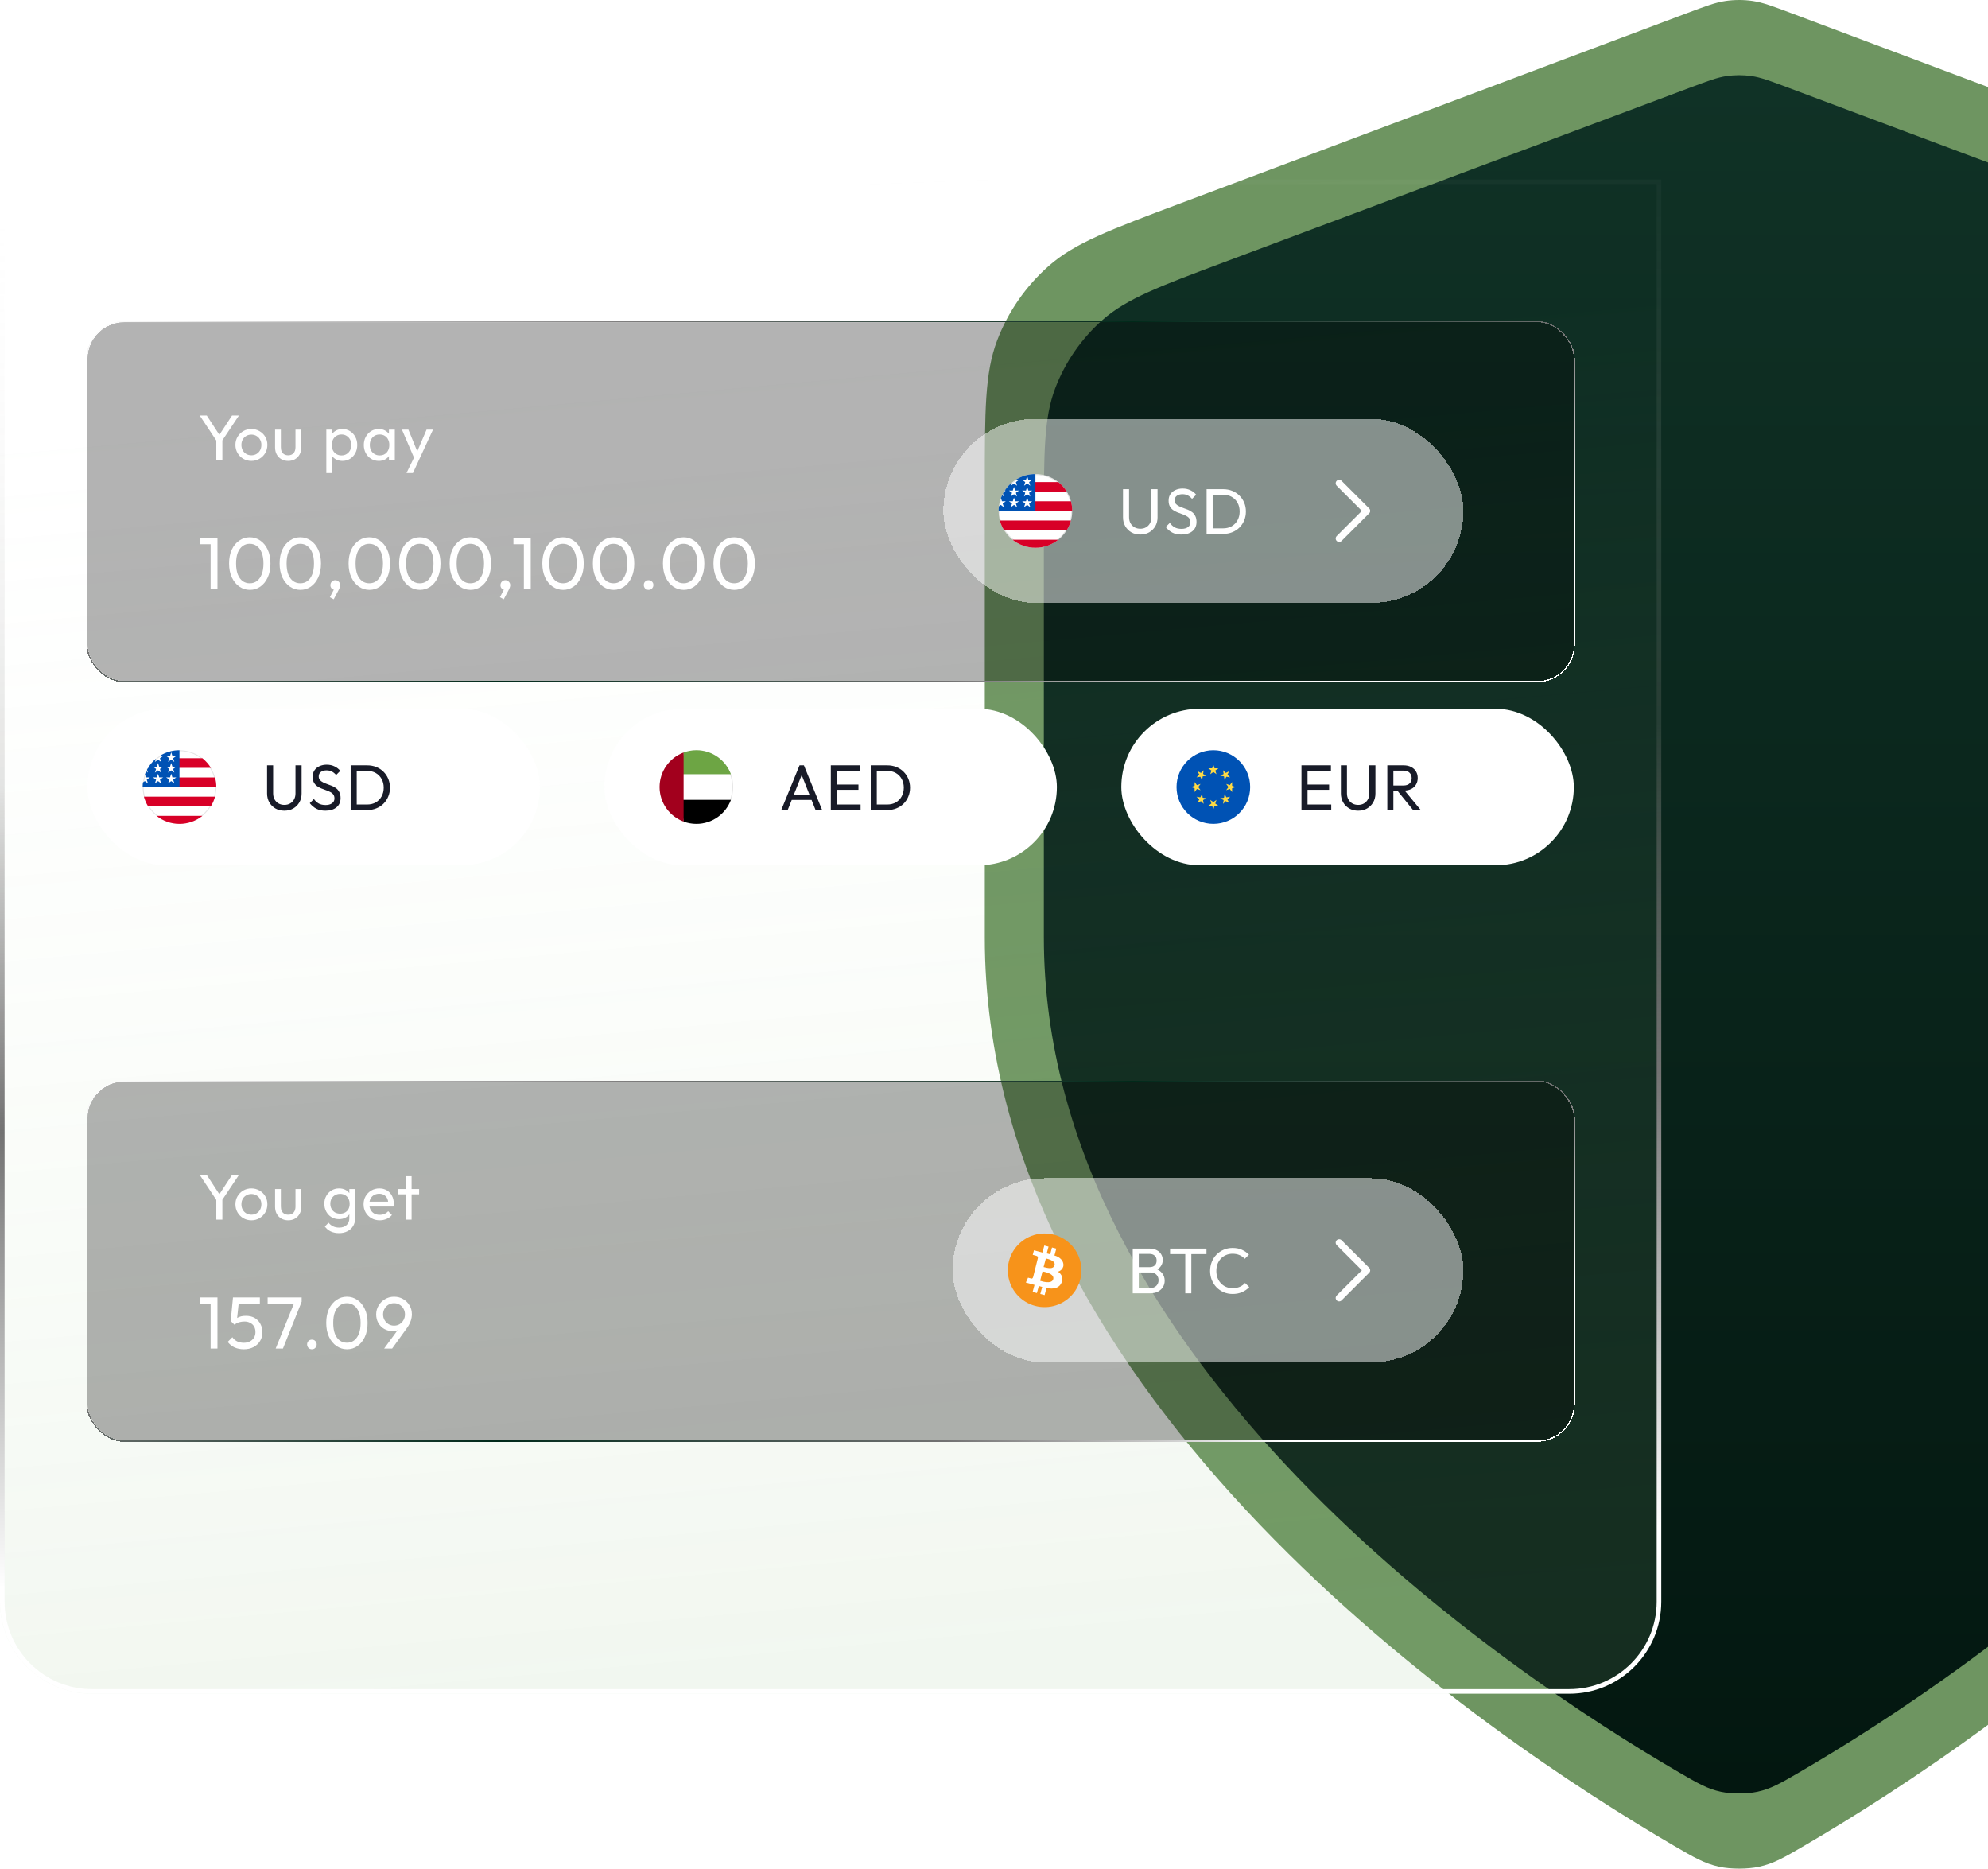 <svg width="432" height="406" viewBox="0 0 432 406" fill="none" xmlns="http://www.w3.org/2000/svg">
    <g clip-path="url(#clip0_2922_14099)">
        <path
            d="M363.615 400.939C368.151 403.588 370.419 404.913 373.62 405.6C376.105 406.133 379.729 406.133 382.213 405.6C385.414 404.913 387.682 403.588 392.218 400.939C432.133 377.628 541.833 304.402 541.833 203.722V105.627C541.833 89.228 541.833 81.028 539.154 73.98C536.787 67.753 532.941 62.197 527.948 57.792C522.297 52.806 514.627 49.927 499.289 44.169L389.428 2.926C385.168 1.327 383.038 0.528 380.847 0.211C378.904 -0.07 376.93 -0.07 374.986 0.211C372.795 0.528 370.665 1.327 366.406 2.926L256.545 44.169C241.206 49.927 233.537 52.806 227.885 57.792C222.892 62.197 219.046 67.753 216.679 73.98C214 81.028 214 89.228 214 105.627V203.722C214 304.402 323.7 377.628 363.615 400.939Z"
            fill="#6E9561" />
        <path
            d="M364.735 385.013C368.917 387.449 371.007 388.667 373.957 389.299C376.247 389.789 379.588 389.789 381.877 389.299C384.828 388.667 386.918 387.449 391.099 385.013C427.889 363.577 529.001 296.243 529.001 203.664V113.461C529.001 98.382 529.001 90.842 526.531 84.36C524.35 78.635 520.805 73.526 516.203 69.475C510.993 64.891 503.925 62.243 489.787 56.948L388.527 19.024C384.601 17.554 382.638 16.819 380.618 16.527C378.827 16.269 377.008 16.269 375.216 16.527C373.197 16.819 371.234 17.554 367.308 19.024L266.048 56.948C251.91 62.243 244.841 64.891 239.632 69.475C235.03 73.526 231.485 78.635 229.303 84.36C226.834 90.842 226.834 98.382 226.834 113.461V203.664C226.834 296.243 327.946 363.577 364.735 385.013Z"
            fill="url(#paint0_linear_2922_14099)" />
        <g filter="url(#filter0_b_2922_14099)">
            <g clip-path="url(#clip1_2922_14099)">
                <path
                    d="M0 39H361V348C361 359.046 352.046 368 341 368H20C8.954 368 0 359.046 0 348V39Z"
                    fill="url(#paint1_linear_2922_14099)" fill-opacity="0.12" />
                <g filter="url(#filter1_bdi_2922_14099)">
                    <g clip-path="url(#clip2_2922_14099)">
                        <rect x="19" y="62" width="323" height="78" rx="8" fill="black"
                            fill-opacity="0.3" shape-rendering="crispEdges" />
                        <path
                            d="M47.228 88.052L43.406 82.284H44.932L48.012 87.002H47.326L50.42 82.284H51.918L48.068 88.052H47.228ZM47.004 92V87.184H48.32V92H47.004ZM54.628 92.14C53.975 92.14 53.387 91.986 52.864 91.678C52.341 91.37 51.926 90.955 51.618 90.432C51.31 89.9 51.156 89.307 51.156 88.654C51.156 88.01 51.31 87.431 51.618 86.918C51.926 86.395 52.341 85.98 52.864 85.672C53.387 85.364 53.975 85.21 54.628 85.21C55.272 85.21 55.855 85.364 56.378 85.672C56.91 85.971 57.33 86.381 57.638 86.904C57.946 87.427 58.1 88.01 58.1 88.654C58.1 89.307 57.946 89.9 57.638 90.432C57.33 90.955 56.91 91.37 56.378 91.678C55.855 91.986 55.272 92.14 54.628 92.14ZM54.628 90.922C55.048 90.922 55.421 90.824 55.748 90.628C56.075 90.432 56.331 90.166 56.518 89.83C56.705 89.485 56.798 89.093 56.798 88.654C56.798 88.225 56.7 87.842 56.504 87.506C56.317 87.17 56.061 86.909 55.734 86.722C55.417 86.526 55.048 86.428 54.628 86.428C54.208 86.428 53.835 86.526 53.508 86.722C53.181 86.909 52.925 87.17 52.738 87.506C52.551 87.842 52.458 88.225 52.458 88.654C52.458 89.093 52.551 89.485 52.738 89.83C52.925 90.166 53.181 90.432 53.508 90.628C53.835 90.824 54.208 90.922 54.628 90.922ZM62.614 92.14C62.072 92.14 61.582 92.019 61.144 91.776C60.714 91.524 60.378 91.179 60.136 90.74C59.893 90.301 59.772 89.793 59.772 89.214V85.35H61.032V89.158C61.032 89.522 61.092 89.839 61.214 90.11C61.344 90.371 61.531 90.572 61.774 90.712C62.016 90.852 62.301 90.922 62.628 90.922C63.122 90.922 63.51 90.768 63.79 90.46C64.07 90.143 64.21 89.709 64.21 89.158V85.35H65.47V89.214C65.47 89.793 65.348 90.301 65.106 90.74C64.863 91.179 64.527 91.524 64.098 91.776C63.678 92.019 63.183 92.14 62.614 92.14ZM74.411 92.14C73.907 92.14 73.449 92.037 73.039 91.832C72.637 91.617 72.315 91.323 72.073 90.95C71.83 90.577 71.695 90.152 71.667 89.676V87.674C71.695 87.189 71.83 86.764 72.073 86.4C72.325 86.027 72.651 85.737 73.053 85.532C73.463 85.317 73.916 85.21 74.411 85.21C75.017 85.21 75.563 85.364 76.049 85.672C76.543 85.98 76.931 86.395 77.211 86.918C77.491 87.441 77.631 88.029 77.631 88.682C77.631 89.335 77.491 89.923 77.211 90.446C76.931 90.969 76.543 91.384 76.049 91.692C75.563 91.991 75.017 92.14 74.411 92.14ZM74.201 90.95C74.621 90.95 74.989 90.852 75.307 90.656C75.624 90.46 75.876 90.194 76.063 89.858C76.249 89.513 76.343 89.116 76.343 88.668C76.343 88.229 76.249 87.837 76.063 87.492C75.876 87.147 75.624 86.881 75.307 86.694C74.989 86.498 74.625 86.4 74.215 86.4C73.795 86.4 73.426 86.498 73.109 86.694C72.791 86.881 72.544 87.147 72.367 87.492C72.189 87.837 72.101 88.234 72.101 88.682C72.101 89.121 72.185 89.513 72.353 89.858C72.53 90.194 72.777 90.46 73.095 90.656C73.421 90.852 73.79 90.95 74.201 90.95ZM70.911 94.786V85.35H72.171V87.1L71.933 88.71L72.171 90.334V94.786H70.911ZM82.307 92.14C81.7 92.14 81.15 91.991 80.655 91.692C80.16 91.384 79.768 90.969 79.479 90.446C79.199 89.923 79.059 89.335 79.059 88.682C79.059 88.029 79.199 87.441 79.479 86.918C79.768 86.395 80.156 85.98 80.641 85.672C81.136 85.364 81.691 85.21 82.307 85.21C82.811 85.21 83.259 85.317 83.651 85.532C84.052 85.737 84.374 86.027 84.617 86.4C84.86 86.764 84.995 87.189 85.023 87.674V89.676C84.995 90.152 84.86 90.577 84.617 90.95C84.384 91.323 84.066 91.617 83.665 91.832C83.273 92.037 82.82 92.14 82.307 92.14ZM82.517 90.95C83.142 90.95 83.646 90.74 84.029 90.32C84.412 89.891 84.603 89.345 84.603 88.682C84.603 88.225 84.514 87.828 84.337 87.492C84.169 87.147 83.926 86.881 83.609 86.694C83.292 86.498 82.923 86.4 82.503 86.4C82.083 86.4 81.71 86.498 81.383 86.694C81.066 86.89 80.814 87.161 80.627 87.506C80.45 87.842 80.361 88.229 80.361 88.668C80.361 89.116 80.45 89.513 80.627 89.858C80.814 90.194 81.07 90.46 81.397 90.656C81.724 90.852 82.097 90.95 82.517 90.95ZM84.519 92V90.208L84.757 88.584L84.519 86.974V85.35H85.793V92H84.519ZM90.231 92.056L87.347 85.35H88.748L90.889 90.6H90.442L92.695 85.35H94.096L90.987 92.056H90.231ZM88.328 94.786L90.287 90.768L90.987 92.056L89.728 94.786H88.328Z"
                            fill="white" />
                        <path
                            d="M45.768 120V108.896H47.256V120H45.768ZM43.496 110.24V108.896H47.096V110.24H43.496ZM54.307 120.16C53.475 120.16 52.712 119.925 52.019 119.456C51.336 118.987 50.792 118.325 50.387 117.472C49.981 116.608 49.779 115.595 49.779 114.432C49.779 113.269 49.976 112.261 50.371 111.408C50.776 110.555 51.32 109.899 52.003 109.44C52.685 108.971 53.438 108.736 54.259 108.736C55.102 108.736 55.864 108.971 56.547 109.44C57.23 109.899 57.768 110.555 58.163 111.408C58.568 112.261 58.771 113.275 58.771 114.448C58.771 115.611 58.568 116.624 58.163 117.488C57.768 118.341 57.23 119.003 56.547 119.472C55.875 119.931 55.128 120.16 54.307 120.16ZM54.275 118.736C54.861 118.736 55.373 118.576 55.811 118.256C56.259 117.925 56.611 117.44 56.867 116.8C57.123 116.16 57.251 115.371 57.251 114.432C57.251 113.493 57.123 112.709 56.867 112.08C56.611 111.44 56.259 110.96 55.811 110.64C55.363 110.309 54.846 110.144 54.259 110.144C53.683 110.144 53.171 110.309 52.723 110.64C52.275 110.96 51.923 111.44 51.667 112.08C51.422 112.709 51.299 113.493 51.299 114.432C51.299 115.371 51.422 116.16 51.667 116.8C51.923 117.44 52.275 117.925 52.723 118.256C53.171 118.576 53.688 118.736 54.275 118.736ZM65.287 120.16C64.455 120.16 63.692 119.925 62.999 119.456C62.316 118.987 61.772 118.325 61.367 117.472C60.962 116.608 60.759 115.595 60.759 114.432C60.759 113.269 60.956 112.261 61.351 111.408C61.756 110.555 62.3 109.899 62.983 109.44C63.666 108.971 64.418 108.736 65.239 108.736C66.082 108.736 66.844 108.971 67.527 109.44C68.21 109.899 68.748 110.555 69.143 111.408C69.548 112.261 69.751 113.275 69.751 114.448C69.751 115.611 69.548 116.624 69.143 117.488C68.748 118.341 68.21 119.003 67.527 119.472C66.855 119.931 66.108 120.16 65.287 120.16ZM65.255 118.736C65.841 118.736 66.353 118.576 66.791 118.256C67.239 117.925 67.591 117.44 67.847 116.8C68.103 116.16 68.231 115.371 68.231 114.432C68.231 113.493 68.103 112.709 67.847 112.08C67.591 111.44 67.239 110.96 66.791 110.64C66.343 110.309 65.826 110.144 65.239 110.144C64.663 110.144 64.151 110.309 63.703 110.64C63.255 110.96 62.903 111.44 62.647 112.08C62.401 112.709 62.279 113.493 62.279 114.432C62.279 115.371 62.401 116.16 62.647 116.8C62.903 117.44 63.255 117.925 63.703 118.256C64.151 118.576 64.668 118.736 65.255 118.736ZM71.685 121.76L72.677 119.856L73.189 119.728C73.136 119.845 73.067 119.941 72.981 120.016C72.907 120.091 72.811 120.128 72.693 120.128C72.469 120.128 72.261 120.037 72.069 119.856C71.888 119.664 71.797 119.429 71.797 119.152C71.797 118.843 71.899 118.587 72.101 118.384C72.304 118.171 72.56 118.064 72.869 118.064C73.147 118.064 73.392 118.171 73.605 118.384C73.819 118.587 73.925 118.843 73.925 119.152C73.925 119.269 73.899 119.413 73.845 119.584C73.803 119.744 73.712 119.952 73.573 120.208L72.517 122.208L71.685 121.76ZM80.278 120.16C79.446 120.16 78.683 119.925 77.99 119.456C77.308 118.987 76.763 118.325 76.358 117.472C75.953 116.608 75.75 115.595 75.75 114.432C75.75 113.269 75.948 112.261 76.342 111.408C76.748 110.555 77.291 109.899 77.974 109.44C78.657 108.971 79.409 108.736 80.23 108.736C81.073 108.736 81.835 108.971 82.518 109.44C83.201 109.899 83.74 110.555 84.134 111.408C84.54 112.261 84.742 113.275 84.742 114.448C84.742 115.611 84.54 116.624 84.134 117.488C83.74 118.341 83.201 119.003 82.518 119.472C81.846 119.931 81.1 120.16 80.278 120.16ZM80.246 118.736C80.833 118.736 81.345 118.576 81.782 118.256C82.23 117.925 82.582 117.44 82.838 116.8C83.094 116.16 83.222 115.371 83.222 114.432C83.222 113.493 83.094 112.709 82.838 112.08C82.582 111.44 82.23 110.96 81.782 110.64C81.334 110.309 80.817 110.144 80.23 110.144C79.654 110.144 79.142 110.309 78.694 110.64C78.246 110.96 77.894 111.44 77.638 112.08C77.393 112.709 77.27 113.493 77.27 114.432C77.27 115.371 77.393 116.16 77.638 116.8C77.894 117.44 78.246 117.925 78.694 118.256C79.142 118.576 79.659 118.736 80.246 118.736ZM91.258 120.16C90.426 120.16 89.663 119.925 88.97 119.456C88.287 118.987 87.743 118.325 87.338 117.472C86.933 116.608 86.73 115.595 86.73 114.432C86.73 113.269 86.927 112.261 87.322 111.408C87.728 110.555 88.272 109.899 88.954 109.44C89.637 108.971 90.389 108.736 91.21 108.736C92.053 108.736 92.816 108.971 93.498 109.44C94.181 109.899 94.719 110.555 95.114 111.408C95.519 112.261 95.722 113.275 95.722 114.448C95.722 115.611 95.519 116.624 95.114 117.488C94.719 118.341 94.181 119.003 93.498 119.472C92.826 119.931 92.079 120.16 91.258 120.16ZM91.226 118.736C91.813 118.736 92.325 118.576 92.762 118.256C93.21 117.925 93.562 117.44 93.818 116.8C94.074 116.16 94.202 115.371 94.202 114.432C94.202 113.493 94.074 112.709 93.818 112.08C93.562 111.44 93.21 110.96 92.762 110.64C92.314 110.309 91.797 110.144 91.21 110.144C90.634 110.144 90.122 110.309 89.674 110.64C89.226 110.96 88.874 111.44 88.618 112.08C88.373 112.709 88.25 113.493 88.25 114.432C88.25 115.371 88.373 116.16 88.618 116.8C88.874 117.44 89.226 117.925 89.674 118.256C90.122 118.576 90.639 118.736 91.226 118.736ZM102.238 120.16C101.406 120.16 100.643 119.925 99.95 119.456C99.267 118.987 98.724 118.325 98.318 117.472C97.913 116.608 97.71 115.595 97.71 114.432C97.71 113.269 97.907 112.261 98.302 111.408C98.707 110.555 99.251 109.899 99.934 109.44C100.617 108.971 101.369 108.736 102.19 108.736C103.033 108.736 103.795 108.971 104.478 109.44C105.161 109.899 105.699 110.555 106.094 111.408C106.499 112.261 106.702 113.275 106.702 114.448C106.702 115.611 106.499 116.624 106.094 117.488C105.699 118.341 105.161 119.003 104.478 119.472C103.806 119.931 103.059 120.16 102.238 120.16ZM102.206 118.736C102.793 118.736 103.305 118.576 103.742 118.256C104.19 117.925 104.542 117.44 104.798 116.8C105.054 116.16 105.182 115.371 105.182 114.432C105.182 113.493 105.054 112.709 104.798 112.08C104.542 111.44 104.19 110.96 103.742 110.64C103.294 110.309 102.777 110.144 102.19 110.144C101.614 110.144 101.102 110.309 100.654 110.64C100.206 110.96 99.854 111.44 99.598 112.08C99.353 112.709 99.23 113.493 99.23 114.432C99.23 115.371 99.353 116.16 99.598 116.8C99.854 117.44 100.206 117.925 100.654 118.256C101.102 118.576 101.619 118.736 102.206 118.736ZM108.637 121.76L109.629 119.856L110.141 119.728C110.087 119.845 110.018 119.941 109.933 120.016C109.858 120.091 109.762 120.128 109.645 120.128C109.421 120.128 109.213 120.037 109.021 119.856C108.839 119.664 108.749 119.429 108.749 119.152C108.749 118.843 108.85 118.587 109.053 118.384C109.255 118.171 109.511 118.064 109.821 118.064C110.098 118.064 110.343 118.171 110.557 118.384C110.77 118.587 110.877 118.843 110.877 119.152C110.877 119.269 110.85 119.413 110.797 119.584C110.754 119.744 110.663 119.952 110.525 120.208L109.469 122.208L108.637 121.76ZM113.842 120V108.896H115.33V120H113.842ZM111.57 110.24V108.896H115.17V110.24H111.57ZM122.381 120.16C121.549 120.16 120.787 119.925 120.093 119.456C119.411 118.987 118.867 118.325 118.461 117.472C118.056 116.608 117.853 115.595 117.853 114.432C117.853 113.269 118.051 112.261 118.445 111.408C118.851 110.555 119.395 109.899 120.077 109.44C120.76 108.971 121.512 108.736 122.333 108.736C123.176 108.736 123.939 108.971 124.621 109.44C125.304 109.899 125.843 110.555 126.237 111.408C126.643 112.261 126.845 113.275 126.845 114.448C126.845 115.611 126.643 116.624 126.237 117.488C125.843 118.341 125.304 119.003 124.621 119.472C123.949 119.931 123.203 120.16 122.381 120.16ZM122.349 118.736C122.936 118.736 123.448 118.576 123.885 118.256C124.333 117.925 124.685 117.44 124.941 116.8C125.197 116.16 125.325 115.371 125.325 114.432C125.325 113.493 125.197 112.709 124.941 112.08C124.685 111.44 124.333 110.96 123.885 110.64C123.437 110.309 122.92 110.144 122.333 110.144C121.757 110.144 121.245 110.309 120.797 110.64C120.349 110.96 119.997 111.44 119.741 112.08C119.496 112.709 119.373 113.493 119.373 114.432C119.373 115.371 119.496 116.16 119.741 116.8C119.997 117.44 120.349 117.925 120.797 118.256C121.245 118.576 121.763 118.736 122.349 118.736ZM133.361 120.16C132.529 120.16 131.767 119.925 131.073 119.456C130.391 118.987 129.847 118.325 129.441 117.472C129.036 116.608 128.833 115.595 128.833 114.432C128.833 113.269 129.031 112.261 129.425 111.408C129.831 110.555 130.375 109.899 131.057 109.44C131.74 108.971 132.492 108.736 133.313 108.736C134.156 108.736 134.919 108.971 135.601 109.44C136.284 109.899 136.823 110.555 137.217 111.408C137.623 112.261 137.825 113.275 137.825 114.448C137.825 115.611 137.623 116.624 137.217 117.488C136.823 118.341 136.284 119.003 135.601 119.472C134.929 119.931 134.183 120.16 133.361 120.16ZM133.329 118.736C133.916 118.736 134.428 118.576 134.865 118.256C135.313 117.925 135.665 117.44 135.921 116.8C136.177 116.16 136.305 115.371 136.305 114.432C136.305 113.493 136.177 112.709 135.921 112.08C135.665 111.44 135.313 110.96 134.865 110.64C134.417 110.309 133.9 110.144 133.313 110.144C132.737 110.144 132.225 110.309 131.777 110.64C131.329 110.96 130.977 111.44 130.721 112.08C130.476 112.709 130.353 113.493 130.353 114.432C130.353 115.371 130.476 116.16 130.721 116.8C130.977 117.44 131.329 117.925 131.777 118.256C132.225 118.576 132.743 118.736 133.329 118.736ZM140.944 120.16C140.645 120.16 140.394 120.059 140.192 119.856C140 119.643 139.904 119.392 139.904 119.104C139.904 118.805 140 118.56 140.192 118.368C140.394 118.165 140.645 118.064 140.944 118.064C141.242 118.064 141.488 118.165 141.68 118.368C141.882 118.56 141.984 118.805 141.984 119.104C141.984 119.392 141.882 119.643 141.68 119.856C141.488 120.059 141.242 120.16 140.944 120.16ZM148.587 120.16C147.755 120.16 146.992 119.925 146.299 119.456C145.616 118.987 145.072 118.325 144.667 117.472C144.262 116.608 144.059 115.595 144.059 114.432C144.059 113.269 144.256 112.261 144.651 111.408C145.056 110.555 145.6 109.899 146.283 109.44C146.966 108.971 147.718 108.736 148.539 108.736C149.382 108.736 150.144 108.971 150.827 109.44C151.51 109.899 152.048 110.555 152.443 111.408C152.848 112.261 153.051 113.275 153.051 114.448C153.051 115.611 152.848 116.624 152.443 117.488C152.048 118.341 151.51 119.003 150.827 119.472C150.155 119.931 149.408 120.16 148.587 120.16ZM148.555 118.736C149.142 118.736 149.654 118.576 150.091 118.256C150.539 117.925 150.891 117.44 151.147 116.8C151.403 116.16 151.531 115.371 151.531 114.432C151.531 113.493 151.403 112.709 151.147 112.08C150.891 111.44 150.539 110.96 150.091 110.64C149.643 110.309 149.126 110.144 148.539 110.144C147.963 110.144 147.451 110.309 147.003 110.64C146.555 110.96 146.203 111.44 145.947 112.08C145.702 112.709 145.579 113.493 145.579 114.432C145.579 115.371 145.702 116.16 145.947 116.8C146.203 117.44 146.555 117.925 147.003 118.256C147.451 118.576 147.968 118.736 148.555 118.736ZM159.567 120.16C158.735 120.16 157.972 119.925 157.279 119.456C156.596 118.987 156.052 118.325 155.647 117.472C155.242 116.608 155.039 115.595 155.039 114.432C155.039 113.269 155.236 112.261 155.631 111.408C156.036 110.555 156.58 109.899 157.263 109.44C157.946 108.971 158.698 108.736 159.519 108.736C160.362 108.736 161.124 108.971 161.807 109.44C162.49 109.899 163.028 110.555 163.423 111.408C163.828 112.261 164.031 113.275 164.031 114.448C164.031 115.611 163.828 116.624 163.423 117.488C163.028 118.341 162.49 119.003 161.807 119.472C161.135 119.931 160.388 120.16 159.567 120.16ZM159.535 118.736C160.122 118.736 160.634 118.576 161.071 118.256C161.519 117.925 161.871 117.44 162.127 116.8C162.383 116.16 162.511 115.371 162.511 114.432C162.511 113.493 162.383 112.709 162.127 112.08C161.871 111.44 161.519 110.96 161.071 110.64C160.623 110.309 160.106 110.144 159.519 110.144C158.943 110.144 158.431 110.309 157.983 110.64C157.535 110.96 157.183 111.44 156.927 112.08C156.682 112.709 156.559 113.493 156.559 114.432C156.559 115.371 156.682 116.16 156.927 116.8C157.183 117.44 157.535 117.925 157.983 118.256C158.431 118.576 158.948 118.736 159.535 118.736Z"
                            fill="white" />
                        <g filter="url(#filter2_dd_2922_14099)">
                            <rect x="205" y="81" width="113" height="40" rx="20" fill="white"
                                fill-opacity="0.5" shape-rendering="crispEdges" />
                            <g clip-path="url(#clip3_2922_14099)">
                                <path
                                    d="M232.9 100.999C232.9 105.362 229.363 108.899 225 108.899C220.637 108.899 217.1 105.362 217.1 100.999C217.1 96.636 220.637 93.099 225 93.099C229.363 93.099 232.9 96.636 232.9 100.999Z"
                                    fill="white" stroke="#E6E6E6" stroke-width="0.2" />
                                <path
                                    d="M224.652 101.002H233C233 100.279 232.904 99.58 232.725 98.915H224.652V101.002Z"
                                    fill="#D80027" />
                                <path
                                    d="M224.652 96.828H231.826C231.336 96.029 230.71 95.323 229.98 94.742H224.652V96.828Z"
                                    fill="#D80027" />
                                <path
                                    d="M224.999 109.003C226.882 109.003 228.613 108.352 229.979 107.264H220.02C221.386 108.352 223.117 109.003 224.999 109.003Z"
                                    fill="#D80027" />
                                <path
                                    d="M218.174 105.177H231.826C232.219 104.535 232.524 103.834 232.724 103.09H217.275C217.476 103.834 217.781 104.535 218.174 105.177Z"
                                    fill="#D80027" />
                                <path
                                    d="M220.706 94.249H221.435L220.757 94.741L221.016 95.538L220.338 95.046L219.659 95.538L219.883 94.85C219.286 95.347 218.763 95.93 218.332 96.579H218.565L218.134 96.893C218.066 97.005 218.002 97.119 217.94 97.234L218.146 97.869L217.762 97.589C217.666 97.792 217.579 97.999 217.5 98.21L217.727 98.909H218.565L217.887 99.402L218.146 100.199L217.468 99.707L217.062 100.002C217.021 100.329 217 100.661 217 100.999H225C225 96.581 225 96.06 225 92.999C223.42 92.999 221.946 93.458 220.706 94.249ZM221.016 100.199L220.338 99.707L219.659 100.199L219.919 99.402L219.24 98.909H220.079L220.338 98.112L220.597 98.909H221.435L220.757 99.402L221.016 100.199ZM220.757 97.072L221.016 97.869L220.338 97.376L219.659 97.869L219.919 97.072L219.24 96.579H220.079L220.338 95.782L220.597 96.579H221.435L220.757 97.072ZM223.885 100.199L223.207 99.707L222.529 100.199L222.788 99.402L222.11 98.909H222.948L223.207 98.112L223.466 98.909H224.304L223.626 99.402L223.885 100.199ZM223.626 97.072L223.885 97.869L223.207 97.376L222.529 97.869L222.788 97.072L222.11 96.579H222.948L223.207 95.782L223.466 96.579H224.304L223.626 97.072ZM223.626 94.741L223.885 95.538L223.207 95.046L222.529 95.538L222.788 94.741L222.11 94.249H222.948L223.207 93.451L223.466 94.249H224.304L223.626 94.741Z"
                                    fill="#0052B4" />
                            </g>
                            <path
                                d="M247.788 106.14C247.069 106.14 246.425 105.981 245.856 105.664C245.296 105.337 244.853 104.894 244.526 104.334C244.199 103.765 244.036 103.121 244.036 102.402V96.284H245.352V102.374C245.352 102.887 245.459 103.331 245.674 103.704C245.889 104.077 246.178 104.367 246.542 104.572C246.915 104.777 247.331 104.88 247.788 104.88C248.264 104.88 248.679 104.777 249.034 104.572C249.398 104.367 249.683 104.077 249.888 103.704C250.103 103.331 250.21 102.892 250.21 102.388V96.284H251.54V102.416C251.54 103.135 251.377 103.774 251.05 104.334C250.723 104.894 250.28 105.337 249.72 105.664C249.16 105.981 248.516 106.14 247.788 106.14ZM256.717 106.14C255.952 106.14 255.299 106 254.757 105.72C254.216 105.44 253.735 105.034 253.315 104.502L254.211 103.606C254.519 104.035 254.874 104.362 255.275 104.586C255.677 104.801 256.171 104.908 256.759 104.908C257.338 104.908 257.8 104.782 258.145 104.53C258.5 104.278 258.677 103.933 258.677 103.494C258.677 103.13 258.593 102.836 258.425 102.612C258.257 102.388 258.029 102.206 257.739 102.066C257.459 101.917 257.151 101.786 256.815 101.674C256.479 101.553 256.143 101.427 255.807 101.296C255.471 101.156 255.163 100.988 254.883 100.792C254.603 100.587 254.375 100.321 254.197 99.994C254.029 99.667 253.945 99.257 253.945 98.762C253.945 98.211 254.076 97.745 254.337 97.362C254.608 96.97 254.972 96.671 255.429 96.466C255.896 96.251 256.419 96.144 256.997 96.144C257.632 96.144 258.201 96.27 258.705 96.522C259.209 96.765 259.62 97.087 259.937 97.488L259.041 98.384C258.752 98.048 258.439 97.796 258.103 97.628C257.777 97.46 257.399 97.376 256.969 97.376C256.447 97.376 256.031 97.493 255.723 97.726C255.415 97.95 255.261 98.267 255.261 98.678C255.261 99.005 255.345 99.271 255.513 99.476C255.691 99.672 255.919 99.84 256.199 99.98C256.479 100.12 256.787 100.251 257.123 100.372C257.469 100.484 257.809 100.61 258.145 100.75C258.481 100.89 258.789 101.067 259.069 101.282C259.349 101.497 259.573 101.777 259.741 102.122C259.919 102.458 260.007 102.883 260.007 103.396C260.007 104.255 259.709 104.927 259.111 105.412C258.523 105.897 257.725 106.14 256.717 106.14ZM263.069 106V104.796H265.771C266.49 104.796 267.12 104.642 267.661 104.334C268.202 104.017 268.622 103.583 268.921 103.032C269.229 102.481 269.383 101.847 269.383 101.128C269.383 100.419 269.229 99.789 268.921 99.238C268.613 98.687 268.188 98.258 267.647 97.95C267.106 97.642 266.48 97.488 265.771 97.488H263.083V96.284H265.799C266.508 96.284 267.162 96.405 267.759 96.648C268.366 96.891 268.888 97.231 269.327 97.67C269.775 98.109 270.12 98.622 270.363 99.21C270.615 99.798 270.741 100.442 270.741 101.142C270.741 101.833 270.615 102.477 270.363 103.074C270.12 103.662 269.78 104.175 269.341 104.614C268.902 105.053 268.38 105.393 267.773 105.636C267.176 105.879 266.527 106 265.827 106H263.069ZM262.201 106V96.284H263.517V106H262.201Z"
                                fill="white" />
                            <path d="M291 107L297 101L291 95" stroke="white" stroke-width="1.5"
                                stroke-linecap="round" stroke-linejoin="round" />
                        </g>
                    </g>
                    <rect x="18.875" y="61.875" width="323.25" height="78.25" rx="8.125"
                        stroke="url(#paint2_linear_2922_14099)" stroke-width="0.25"
                        shape-rendering="crispEdges" />
                </g>
                <g filter="url(#filter3_dd_2922_14099)">
                    <rect x="19" y="152" width="98.333" height="34" rx="17" fill="white" />
                    <g clip-path="url(#clip4_2922_14099)">
                        <path
                            d="M46.9 168.999C46.9 173.362 43.363 176.899 39 176.899C34.637 176.899 31.1 173.362 31.1 168.999C31.1 164.636 34.637 161.099 39 161.099C43.363 161.099 46.9 164.636 46.9 168.999Z"
                            fill="white" stroke="#E6E6E6" stroke-width="0.2" />
                        <path
                            d="M38.652 169.002H47C47 168.279 46.904 167.58 46.725 166.915H38.652V169.002Z"
                            fill="#D80027" />
                        <path
                            d="M38.652 164.828H45.826C45.336 164.029 44.71 163.323 43.98 162.741H38.652V164.828Z"
                            fill="#D80027" />
                        <path
                            d="M38.999 177.003C40.882 177.003 42.613 176.352 43.979 175.264H34.02C35.386 176.352 37.117 177.003 38.999 177.003Z"
                            fill="#D80027" />
                        <path
                            d="M32.174 173.177H45.826C46.219 172.535 46.524 171.834 46.724 171.09H31.275C31.476 171.834 31.781 172.535 32.174 173.177Z"
                            fill="#D80027" />
                        <path
                            d="M34.706 162.249H35.435L34.757 162.741L35.016 163.538L34.338 163.046L33.66 163.538L33.883 162.85C33.286 163.347 32.763 163.93 32.332 164.579H32.565L32.134 164.893C32.066 165.005 32.002 165.119 31.94 165.234L32.146 165.869L31.762 165.589C31.666 165.792 31.578 165.999 31.5 166.21L31.727 166.909H32.565L31.887 167.402L32.146 168.199L31.468 167.707L31.062 168.002C31.021 168.329 31 168.661 31 168.999H39C39 164.581 39 164.06 39 160.999C37.42 160.999 35.946 161.458 34.706 162.249ZM35.016 168.199L34.338 167.707L33.66 168.199L33.919 167.402L33.24 166.909H34.079L34.338 166.112L34.597 166.909H35.435L34.757 167.402L35.016 168.199ZM34.757 165.072L35.016 165.869L34.338 165.376L33.66 165.869L33.919 165.072L33.24 164.579H34.079L34.338 163.782L34.597 164.579H35.435L34.757 165.072ZM37.885 168.199L37.207 167.707L36.529 168.199L36.788 167.402L36.11 166.909H36.948L37.207 166.112L37.466 166.909H38.304L37.626 167.402L37.885 168.199ZM37.626 165.072L37.885 165.869L37.207 165.376L36.529 165.869L36.788 165.072L36.11 164.579H36.948L37.207 163.782L37.466 164.579H38.304L37.626 165.072ZM37.626 162.741L37.885 163.538L37.207 163.046L36.529 163.538L36.788 162.741L36.11 162.249H36.948L37.207 161.451L37.466 162.249H38.304L37.626 162.741Z"
                            fill="#0052B4" />
                    </g>
                    <path
                        d="M61.788 174.14C61.069 174.14 60.425 173.981 59.856 173.664C59.296 173.337 58.853 172.894 58.526 172.334C58.199 171.765 58.036 171.121 58.036 170.402V164.284H59.352V170.374C59.352 170.887 59.459 171.331 59.674 171.704C59.889 172.077 60.178 172.367 60.542 172.572C60.915 172.777 61.331 172.88 61.788 172.88C62.264 172.88 62.679 172.777 63.034 172.572C63.398 172.367 63.683 172.077 63.888 171.704C64.103 171.331 64.21 170.892 64.21 170.388V164.284H65.54V170.416C65.54 171.135 65.377 171.774 65.05 172.334C64.723 172.894 64.28 173.337 63.72 173.664C63.16 173.981 62.516 174.14 61.788 174.14ZM70.717 174.14C69.952 174.14 69.299 174 68.757 173.72C68.216 173.44 67.735 173.034 67.315 172.502L68.211 171.606C68.519 172.035 68.874 172.362 69.275 172.586C69.677 172.801 70.171 172.908 70.759 172.908C71.338 172.908 71.8 172.782 72.145 172.53C72.5 172.278 72.677 171.933 72.677 171.494C72.677 171.13 72.593 170.836 72.425 170.612C72.257 170.388 72.029 170.206 71.739 170.066C71.459 169.917 71.151 169.786 70.815 169.674C70.479 169.553 70.143 169.427 69.807 169.296C69.471 169.156 69.163 168.988 68.883 168.792C68.603 168.587 68.375 168.321 68.197 167.994C68.029 167.667 67.945 167.257 67.945 166.762C67.945 166.211 68.076 165.745 68.337 165.362C68.608 164.97 68.972 164.671 69.429 164.466C69.896 164.251 70.419 164.144 70.997 164.144C71.632 164.144 72.201 164.27 72.705 164.522C73.209 164.765 73.62 165.087 73.937 165.488L73.041 166.384C72.752 166.048 72.439 165.796 72.103 165.628C71.777 165.46 71.399 165.376 70.969 165.376C70.447 165.376 70.031 165.493 69.723 165.726C69.415 165.95 69.261 166.267 69.261 166.678C69.261 167.005 69.345 167.271 69.513 167.476C69.691 167.672 69.919 167.84 70.199 167.98C70.479 168.12 70.787 168.251 71.123 168.372C71.469 168.484 71.809 168.61 72.145 168.75C72.481 168.89 72.789 169.067 73.069 169.282C73.349 169.497 73.573 169.777 73.741 170.122C73.919 170.458 74.007 170.883 74.007 171.396C74.007 172.255 73.709 172.927 73.111 173.412C72.523 173.897 71.725 174.14 70.717 174.14ZM77.069 174V172.796H79.771C80.49 172.796 81.12 172.642 81.661 172.334C82.202 172.017 82.622 171.583 82.921 171.032C83.229 170.481 83.383 169.847 83.383 169.128C83.383 168.419 83.229 167.789 82.921 167.238C82.613 166.687 82.188 166.258 81.647 165.95C81.106 165.642 80.48 165.488 79.771 165.488H77.083V164.284H79.799C80.508 164.284 81.162 164.405 81.759 164.648C82.366 164.891 82.888 165.231 83.327 165.67C83.775 166.109 84.12 166.622 84.363 167.21C84.615 167.798 84.741 168.442 84.741 169.142C84.741 169.833 84.615 170.477 84.363 171.074C84.12 171.662 83.78 172.175 83.341 172.614C82.902 173.053 82.38 173.393 81.773 173.636C81.176 173.879 80.527 174 79.827 174H77.069ZM76.201 174V164.284H77.517V174H76.201Z"
                        fill="#181B28" />
                </g>
                <g filter="url(#filter4_dd_2922_14099)">
                    <rect x="131.333" y="152" width="98.333" height="34" rx="17" fill="white" />
                    <g clip-path="url(#clip5_2922_14099)">
                        <path
                            d="M159.233 169.001C159.233 173.364 155.696 176.901 151.333 176.901C146.97 176.901 143.433 173.364 143.433 169.001C143.433 164.638 146.97 161.101 151.333 161.101C155.696 161.101 159.233 164.638 159.233 169.001Z"
                            fill="white" stroke="#E6E6E6" stroke-width="0.2" />
                        <path
                            d="M147.854 171.784L148.55 176.504C149.417 176.825 150.354 177.001 151.333 177.001C154.772 177.001 157.705 174.83 158.835 171.784H147.854Z"
                            fill="black" />
                        <path
                            d="M147.854 166.217L148.55 161.498C149.417 161.176 150.354 161 151.333 161C154.772 161 157.705 163.171 158.835 166.217H147.854Z"
                            fill="#6DA544" />
                        <path
                            d="M143.333 169C143.333 172.44 145.504 175.373 148.55 176.503V161.498C145.504 162.628 143.333 165.561 143.333 169Z"
                            fill="#A2001D" />
                    </g>
                    <path
                        d="M169.767 174L173.743 164.284H174.695L178.657 174H177.229L173.967 165.782H174.457L171.167 174H169.767ZM171.657 171.802V170.654H176.767V171.802H171.657ZM180.54 174V164.284H181.856V174H180.54ZM181.436 174V172.796H187.008V174H181.436ZM181.436 169.604V168.456H186.546V169.604H181.436ZM181.436 165.488V164.284H186.938V165.488H181.436ZM190.085 174V172.796H192.787C193.506 172.796 194.136 172.642 194.677 172.334C195.219 172.017 195.639 171.583 195.937 171.032C196.245 170.481 196.399 169.847 196.399 169.128C196.399 168.419 196.245 167.789 195.937 167.238C195.629 166.687 195.205 166.258 194.663 165.95C194.122 165.642 193.497 165.488 192.787 165.488H190.099V164.284H192.815C193.525 164.284 194.178 164.405 194.775 164.648C195.382 164.891 195.905 165.231 196.343 165.67C196.791 166.109 197.137 166.622 197.379 167.21C197.631 167.798 197.757 168.442 197.757 169.142C197.757 169.833 197.631 170.477 197.379 171.074C197.137 171.662 196.796 172.175 196.357 172.614C195.919 173.053 195.396 173.393 194.789 173.636C194.192 173.879 193.543 174 192.843 174H190.085ZM189.217 174V164.284H190.533V174H189.217Z"
                        fill="#181B28" />
                </g>
                <g filter="url(#filter5_dd_2922_14099)">
                    <rect x="243.667" y="152" width="98.333" height="34" rx="17" fill="white" />
                    <g clip-path="url(#clip6_2922_14099)">
                        <path
                            d="M263.667 177C268.085 177 271.667 173.418 271.667 169C271.667 164.582 268.085 161 263.667 161C259.249 161 255.667 164.582 255.667 169C255.667 173.418 259.249 177 263.667 177Z"
                            fill="#0052B4" />
                        <path
                            d="M263.667 164.131L263.926 164.928H264.764L264.086 165.421L264.345 166.217L263.667 165.725L262.989 166.217L263.248 165.421L262.57 164.928H263.408L263.667 164.131Z"
                            fill="#FFDA44" />
                        <path
                            d="M260.224 165.557L260.97 165.937L261.563 165.344L261.432 166.172L262.178 166.552L261.351 166.684L261.22 167.511L260.839 166.765L260.012 166.896L260.604 166.303L260.224 165.557Z"
                            fill="#FFDA44" />
                        <path
                            d="M258.798 169.001L259.595 168.742V167.904L260.087 168.582L260.884 168.323L260.392 169.001L260.884 169.679L260.087 169.42L259.595 170.098V169.26L258.798 169.001Z"
                            fill="#FFDA44" />
                        <path
                            d="M260.224 172.444L260.604 171.697L260.012 171.105L260.839 171.236L261.22 170.49L261.351 171.317L262.178 171.448L261.432 171.829L261.563 172.656L260.97 172.064L260.224 172.444Z"
                            fill="#FFDA44" />
                        <path
                            d="M263.667 173.871L263.408 173.074H262.57L263.248 172.581L262.989 171.784L263.667 172.277L264.345 171.784L264.086 172.581L264.764 173.074H263.926L263.667 173.871Z"
                            fill="#FFDA44" />
                        <path
                            d="M267.11 172.444L266.363 172.064L265.771 172.656L265.902 171.829L265.155 171.448L265.983 171.317L266.114 170.49L266.494 171.236L267.322 171.105L266.729 171.698L267.11 172.444Z"
                            fill="#FFDA44" />
                        <path
                            d="M268.536 169.001L267.74 169.26V170.098L267.247 169.42L266.45 169.679L266.943 169.001L266.45 168.323L267.247 168.582L267.74 167.904V168.742L268.536 169.001Z"
                            fill="#FFDA44" />
                        <path
                            d="M267.11 165.557L266.729 166.303L267.322 166.896L266.494 166.764L266.114 167.511L265.983 166.684L265.155 166.552L265.902 166.172L265.771 165.344L266.363 165.937L267.11 165.557Z"
                            fill="#FFDA44" />
                    </g>
                    <path
                        d="M282.815 174V164.284H284.131V174H282.815ZM283.711 174V172.796H289.283V174H283.711ZM283.711 169.604V168.456H288.821V169.604H283.711ZM283.711 165.488V164.284H289.213V165.488H283.711ZM295.133 174.14C294.414 174.14 293.77 173.981 293.201 173.664C292.641 173.337 292.197 172.894 291.871 172.334C291.544 171.765 291.381 171.121 291.381 170.402V164.284H292.697V170.374C292.697 170.887 292.804 171.331 293.019 171.704C293.233 172.077 293.523 172.367 293.887 172.572C294.26 172.777 294.675 172.88 295.133 172.88C295.609 172.88 296.024 172.777 296.379 172.572C296.743 172.367 297.027 172.077 297.233 171.704C297.447 171.331 297.555 170.892 297.555 170.388V164.284H298.885V170.416C298.885 171.135 298.721 171.774 298.395 172.334C298.068 172.894 297.625 173.337 297.065 173.664C296.505 173.981 295.861 174.14 295.133 174.14ZM302.351 169.772V168.666H304.983C305.553 168.666 305.991 168.521 306.299 168.232C306.607 167.943 306.761 167.551 306.761 167.056C306.761 166.589 306.607 166.202 306.299 165.894C306.001 165.586 305.567 165.432 304.997 165.432H302.351V164.284H305.039C305.655 164.284 306.192 164.405 306.649 164.648C307.107 164.881 307.457 165.203 307.699 165.614C307.951 166.025 308.077 166.496 308.077 167.028C308.077 167.579 307.951 168.059 307.699 168.47C307.457 168.881 307.107 169.203 306.649 169.436C306.192 169.66 305.655 169.772 305.039 169.772H302.351ZM301.469 174V164.284H302.785V174H301.469ZM307.069 174L303.541 169.646L304.787 169.212L308.735 174H307.069Z"
                        fill="#181B28" />
                </g>
                <g filter="url(#filter6_bdi_2922_14099)">
                    <g clip-path="url(#clip7_2922_14099)">
                        <rect x="19" y="227" width="323" height="78" rx="8" fill="black"
                            fill-opacity="0.3" shape-rendering="crispEdges" />
                        <path
                            d="M47.228 253.052L43.406 247.284H44.932L48.012 252.002H47.326L50.42 247.284H51.918L48.068 253.052H47.228ZM47.004 257V252.184H48.32V257H47.004ZM54.628 257.14C53.975 257.14 53.387 256.986 52.864 256.678C52.341 256.37 51.926 255.955 51.618 255.432C51.31 254.9 51.156 254.307 51.156 253.654C51.156 253.01 51.31 252.431 51.618 251.918C51.926 251.395 52.341 250.98 52.864 250.672C53.387 250.364 53.975 250.21 54.628 250.21C55.272 250.21 55.855 250.364 56.378 250.672C56.91 250.971 57.33 251.381 57.638 251.904C57.946 252.427 58.1 253.01 58.1 253.654C58.1 254.307 57.946 254.9 57.638 255.432C57.33 255.955 56.91 256.37 56.378 256.678C55.855 256.986 55.272 257.14 54.628 257.14ZM54.628 255.922C55.048 255.922 55.421 255.824 55.748 255.628C56.075 255.432 56.331 255.166 56.518 254.83C56.705 254.485 56.798 254.093 56.798 253.654C56.798 253.225 56.7 252.842 56.504 252.506C56.317 252.17 56.061 251.909 55.734 251.722C55.417 251.526 55.048 251.428 54.628 251.428C54.208 251.428 53.835 251.526 53.508 251.722C53.181 251.909 52.925 252.17 52.738 252.506C52.551 252.842 52.458 253.225 52.458 253.654C52.458 254.093 52.551 254.485 52.738 254.83C52.925 255.166 53.181 255.432 53.508 255.628C53.835 255.824 54.208 255.922 54.628 255.922ZM62.614 257.14C62.072 257.14 61.582 257.019 61.144 256.776C60.714 256.524 60.378 256.179 60.136 255.74C59.893 255.301 59.772 254.793 59.772 254.214V250.35H61.032V254.158C61.032 254.522 61.092 254.839 61.214 255.11C61.344 255.371 61.531 255.572 61.774 255.712C62.016 255.852 62.301 255.922 62.628 255.922C63.122 255.922 63.51 255.768 63.79 255.46C64.07 255.143 64.21 254.709 64.21 254.158V250.35H65.47V254.214C65.47 254.793 65.348 255.301 65.106 255.74C64.863 256.179 64.527 256.524 64.098 256.776C63.678 257.019 63.183 257.14 62.614 257.14ZM73.669 259.926C72.987 259.926 72.381 259.8 71.849 259.548C71.326 259.296 70.906 258.941 70.589 258.484L71.401 257.658C71.671 258.003 71.993 258.265 72.367 258.442C72.74 258.629 73.183 258.722 73.697 258.722C74.378 258.722 74.915 258.54 75.307 258.176C75.708 257.821 75.909 257.341 75.909 256.734V255.082L76.133 253.584L75.909 252.1V250.35H77.169V256.734C77.169 257.369 77.019 257.924 76.721 258.4C76.431 258.876 76.021 259.249 75.489 259.52C74.966 259.791 74.359 259.926 73.669 259.926ZM73.669 256.888C73.062 256.888 72.516 256.743 72.031 256.454C71.555 256.165 71.177 255.768 70.897 255.264C70.617 254.751 70.477 254.177 70.477 253.542C70.477 252.907 70.617 252.343 70.897 251.848C71.177 251.344 71.555 250.947 72.031 250.658C72.516 250.359 73.062 250.21 73.669 250.21C74.191 250.21 74.653 250.313 75.055 250.518C75.456 250.723 75.773 251.013 76.007 251.386C76.249 251.75 76.38 252.179 76.399 252.674V254.438C76.371 254.923 76.235 255.353 75.993 255.726C75.759 256.09 75.442 256.375 75.041 256.58C74.639 256.785 74.182 256.888 73.669 256.888ZM73.921 255.698C74.331 255.698 74.691 255.609 74.999 255.432C75.316 255.255 75.559 255.007 75.727 254.69C75.895 254.363 75.979 253.985 75.979 253.556C75.979 253.127 75.89 252.753 75.713 252.436C75.545 252.109 75.307 251.857 74.999 251.68C74.691 251.493 74.327 251.4 73.907 251.4C73.487 251.4 73.118 251.493 72.801 251.68C72.483 251.857 72.231 252.109 72.045 252.436C71.867 252.753 71.779 253.122 71.779 253.542C71.779 253.962 71.867 254.335 72.045 254.662C72.231 254.989 72.483 255.245 72.801 255.432C73.127 255.609 73.501 255.698 73.921 255.698ZM82.518 257.14C81.855 257.14 81.258 256.991 80.726 256.692C80.194 256.384 79.774 255.969 79.466 255.446C79.158 254.923 79.004 254.331 79.004 253.668C79.004 253.015 79.153 252.427 79.452 251.904C79.76 251.381 80.171 250.971 80.684 250.672C81.207 250.364 81.79 250.21 82.434 250.21C83.05 250.21 83.591 250.35 84.058 250.63C84.534 250.91 84.903 251.297 85.164 251.792C85.435 252.287 85.57 252.847 85.57 253.472C85.57 253.565 85.565 253.668 85.556 253.78C85.547 253.883 85.528 254.004 85.5 254.144H79.886V253.094H84.828L84.366 253.5C84.366 253.052 84.287 252.674 84.128 252.366C83.969 252.049 83.745 251.806 83.456 251.638C83.167 251.461 82.817 251.372 82.406 251.372C81.977 251.372 81.599 251.465 81.272 251.652C80.945 251.839 80.693 252.1 80.516 252.436C80.339 252.772 80.25 253.169 80.25 253.626C80.25 254.093 80.343 254.503 80.53 254.858C80.717 255.203 80.983 255.474 81.328 255.67C81.673 255.857 82.07 255.95 82.518 255.95C82.891 255.95 83.232 255.885 83.54 255.754C83.857 255.623 84.128 255.427 84.352 255.166L85.164 255.992C84.847 256.365 84.455 256.65 83.988 256.846C83.531 257.042 83.041 257.14 82.518 257.14ZM88.181 257V247.564H89.441V257H88.181ZM86.543 251.498V250.35H91.079V251.498H86.543Z"
                            fill="white" />
                        <path
                            d="M45.768 285V273.896H47.256V285H45.768ZM43.496 275.24V273.896H47.096V275.24H43.496ZM52.995 285.16C52.237 285.16 51.56 285.027 50.963 284.76C50.376 284.483 49.88 284.083 49.475 283.56L50.499 282.536C50.744 282.909 51.08 283.208 51.507 283.432C51.944 283.645 52.429 283.752 52.963 283.752C53.464 283.752 53.901 283.656 54.275 283.464C54.659 283.272 54.958 283.005 55.171 282.664C55.395 282.312 55.507 281.896 55.507 281.416C55.507 280.925 55.4 280.509 55.187 280.168C54.974 279.827 54.685 279.571 54.323 279.4C53.971 279.219 53.581 279.128 53.155 279.128C52.718 279.128 52.318 279.181 51.955 279.288C51.603 279.395 51.267 279.576 50.947 279.832L50.963 278.872C51.144 278.648 51.352 278.467 51.587 278.328C51.822 278.189 52.088 278.083 52.387 278.008C52.685 277.933 53.032 277.896 53.427 277.896C54.195 277.896 54.846 278.056 55.379 278.376C55.912 278.696 56.318 279.128 56.595 279.672C56.883 280.216 57.027 280.824 57.027 281.496C57.027 282.2 56.851 282.829 56.499 283.384C56.157 283.939 55.683 284.376 55.075 284.696C54.467 285.005 53.773 285.16 52.995 285.16ZM50.947 279.832L50.131 279.016L50.627 273.896H52.003L51.443 279.16L50.947 279.832ZM50.931 275.24L50.627 273.896H56.467V275.24H50.931ZM59.903 285L64.063 274.776L65.551 274.824L61.487 285H59.903ZM58.159 275.24V273.896H65.551V274.824L64.895 275.24H58.159ZM67.776 285.16C67.477 285.16 67.226 285.059 67.024 284.856C66.832 284.643 66.736 284.392 66.736 284.104C66.736 283.805 66.832 283.56 67.024 283.368C67.226 283.165 67.477 283.064 67.776 283.064C68.074 283.064 68.32 283.165 68.512 283.368C68.714 283.56 68.816 283.805 68.816 284.104C68.816 284.392 68.714 284.643 68.512 284.856C68.32 285.059 68.074 285.16 67.776 285.16ZM75.419 285.16C74.587 285.16 73.824 284.925 73.131 284.456C72.448 283.987 71.904 283.325 71.499 282.472C71.093 281.608 70.891 280.595 70.891 279.432C70.891 278.269 71.088 277.261 71.483 276.408C71.888 275.555 72.432 274.899 73.115 274.44C73.797 273.971 74.549 273.736 75.371 273.736C76.213 273.736 76.976 273.971 77.659 274.44C78.341 274.899 78.88 275.555 79.275 276.408C79.68 277.261 79.883 278.275 79.883 279.448C79.883 280.611 79.68 281.624 79.275 282.488C78.88 283.341 78.341 284.003 77.659 284.472C76.987 284.931 76.24 285.16 75.419 285.16ZM75.387 283.736C75.973 283.736 76.485 283.576 76.923 283.256C77.371 282.925 77.723 282.44 77.979 281.8C78.235 281.16 78.363 280.371 78.363 279.432C78.363 278.493 78.235 277.709 77.979 277.08C77.723 276.44 77.371 275.96 76.923 275.64C76.475 275.309 75.957 275.144 75.371 275.144C74.795 275.144 74.283 275.309 73.835 275.64C73.387 275.96 73.035 276.44 72.779 277.08C72.533 277.709 72.411 278.493 72.411 279.432C72.411 280.371 72.533 281.16 72.779 281.8C73.035 282.44 73.387 282.925 73.835 283.256C74.283 283.576 74.8 283.736 75.387 283.736ZM83.471 285L86.815 280.44L87.359 280.152C87.231 280.365 87.076 280.552 86.895 280.712C86.713 280.872 86.489 280.995 86.223 281.08C85.967 281.165 85.652 281.208 85.279 281.208C84.639 281.208 84.047 281.053 83.503 280.744C82.969 280.435 82.543 280.008 82.223 279.464C81.903 278.909 81.743 278.285 81.743 277.592C81.743 276.877 81.919 276.232 82.271 275.656C82.623 275.069 83.092 274.605 83.679 274.264C84.265 273.912 84.916 273.736 85.631 273.736C86.356 273.736 87.012 273.907 87.599 274.248C88.185 274.589 88.649 275.048 88.991 275.624C89.332 276.189 89.503 276.829 89.503 277.544C89.503 278.525 89.161 279.501 88.479 280.472L85.215 285H83.471ZM85.631 280.024C86.079 280.024 86.479 279.917 86.831 279.704C87.193 279.48 87.476 279.187 87.679 278.824C87.892 278.451 87.999 278.04 87.999 277.592C87.999 277.123 87.892 276.707 87.679 276.344C87.476 275.971 87.193 275.677 86.831 275.464C86.479 275.251 86.079 275.144 85.631 275.144C85.183 275.144 84.777 275.251 84.415 275.464C84.063 275.677 83.78 275.971 83.567 276.344C83.353 276.707 83.247 277.123 83.247 277.592C83.247 278.051 83.353 278.461 83.567 278.824C83.78 279.187 84.068 279.48 84.431 279.704C84.793 279.917 85.193 280.024 85.631 280.024Z"
                            fill="white" />
                        <g filter="url(#filter7_dd_2922_14099)">
                            <rect x="207" y="246" width="111" height="40" rx="20" fill="white"
                                fill-opacity="0.5" shape-rendering="crispEdges" />
                            <g clip-path="url(#clip8_2922_14099)">
                                <path
                                    d="M235 266C235 267.583 234.531 269.129 233.652 270.445C232.773 271.761 231.523 272.786 230.061 273.392C228.6 273.997 226.991 274.155 225.439 273.847C223.887 273.538 222.462 272.776 221.343 271.657C220.224 270.539 219.462 269.113 219.154 267.561C218.845 266.009 219.003 264.401 219.609 262.939C220.214 261.477 221.24 260.228 222.555 259.349C223.871 258.47 225.418 258 227 258C229.122 258 231.157 258.843 232.657 260.344C234.157 261.844 235 263.879 235 266Z"
                                    fill="#F7931A" />
                                <path fill-rule="evenodd" clip-rule="evenodd"
                                    d="M224.685 261.654L226.524 262.146L226.935 260.614L227.854 260.864L227.459 262.332L228.209 262.534L228.605 261.049L229.54 261.299L229.137 262.792C229.137 262.792 230.664 263.13 231.024 264.372C231.383 265.614 230.234 266.267 229.879 266.291C229.879 266.291 231.217 267.025 230.757 268.469C230.298 269.912 228.887 270.171 227.403 269.84L227 271.387L226.064 271.137L226.475 269.614L225.733 269.411L225.323 270.946L224.395 270.696L224.806 269.169L222.919 268.66L223.395 267.604C223.395 267.604 223.927 267.75 224.128 267.798C224.33 267.846 224.459 267.636 224.516 267.427C224.573 267.217 225.427 263.746 225.508 263.46C225.589 263.174 225.556 262.951 225.217 262.863C224.878 262.775 224.417 262.638 224.417 262.638L224.685 261.654ZM226.54 266.251L226.031 268.275C226.031 268.275 228.555 269.186 228.878 267.904C229.201 266.622 226.54 266.251 226.54 266.251ZM226.774 265.291L227.274 263.436C227.274 263.436 229.435 263.823 229.169 264.855C228.903 265.887 227.629 265.491 226.774 265.291Z"
                                    fill="white" />
                            </g>
                            <path
                                d="M247.03 271V269.852H249.97C250.53 269.852 250.969 269.689 251.286 269.362C251.603 269.026 251.762 268.625 251.762 268.158C251.762 267.841 251.692 267.556 251.552 267.304C251.412 267.043 251.207 266.837 250.936 266.688C250.675 266.539 250.367 266.464 250.012 266.464H247.03V265.316H249.816C250.283 265.316 250.651 265.195 250.922 264.952C251.202 264.7 251.342 264.341 251.342 263.874C251.342 263.407 251.197 263.053 250.908 262.81C250.619 262.558 250.236 262.432 249.76 262.432H247.03V261.284H249.788C250.423 261.284 250.95 261.401 251.37 261.634C251.799 261.858 252.121 262.157 252.336 262.53C252.56 262.903 252.672 263.314 252.672 263.762C252.672 264.285 252.527 264.742 252.238 265.134C251.958 265.526 251.543 265.834 250.992 266.058L251.104 265.638C251.729 265.862 252.215 266.203 252.56 266.66C252.915 267.108 253.092 267.64 253.092 268.256C253.092 268.769 252.966 269.231 252.714 269.642C252.462 270.053 252.098 270.384 251.622 270.636C251.155 270.879 250.581 271 249.9 271H247.03ZM246.148 271V261.284H247.464V271H246.148ZM257.566 271V261.564H258.882V271H257.566ZM254.262 262.488V261.284H262.172V262.488H254.262ZM267.859 271.14C267.159 271.14 266.51 271.014 265.913 270.762C265.316 270.501 264.793 270.141 264.345 269.684C263.906 269.227 263.566 268.695 263.323 268.088C263.08 267.481 262.959 266.833 262.959 266.142C262.959 265.442 263.08 264.789 263.323 264.182C263.566 263.575 263.906 263.048 264.345 262.6C264.793 262.143 265.311 261.788 265.899 261.536C266.496 261.275 267.145 261.144 267.845 261.144C268.61 261.144 269.282 261.275 269.861 261.536C270.44 261.797 270.953 262.152 271.401 262.6L270.491 263.51C270.183 263.165 269.805 262.894 269.357 262.698C268.918 262.502 268.414 262.404 267.845 262.404C267.332 262.404 266.86 262.497 266.431 262.684C266.002 262.861 265.628 263.118 265.311 263.454C264.994 263.79 264.746 264.187 264.569 264.644C264.401 265.101 264.317 265.601 264.317 266.142C264.317 266.683 264.401 267.183 264.569 267.64C264.746 268.097 264.994 268.494 265.311 268.83C265.628 269.166 266.002 269.427 266.431 269.614C266.86 269.791 267.332 269.88 267.845 269.88C268.452 269.88 268.979 269.782 269.427 269.586C269.875 269.381 270.253 269.105 270.561 268.76L271.471 269.656C271.023 270.123 270.496 270.487 269.889 270.748C269.292 271.009 268.615 271.14 267.859 271.14Z"
                                fill="white" />
                            <path d="M291 272L297 266L291 260" stroke="white" stroke-width="1.5"
                                stroke-linecap="round" stroke-linejoin="round" />
                        </g>
                    </g>
                    <rect x="18.875" y="226.875" width="323.25" height="78.25" rx="8.125"
                        stroke="url(#paint3_linear_2922_14099)" stroke-width="0.25"
                        shape-rendering="crispEdges" />
                </g>
            </g>
            <path
                d="M0.5 39.5H360.5V348C360.5 358.77 351.77 367.5 341 367.5H20C9.23 367.5 0.5 358.77 0.5 348V39.5Z"
                stroke="url(#paint4_linear_2922_14099)" />
        </g>
    </g>
    <defs>
        <filter id="filter0_b_2922_14099" x="-4" y="35" width="369" height="337"
            filterUnits="userSpaceOnUse" color-interpolation-filters="sRGB">
            <feFlood flood-opacity="0" result="BackgroundImageFix" />
            <feGaussianBlur in="BackgroundImageFix" stdDeviation="2" />
            <feComposite in2="SourceAlpha" operator="in" result="effect1_backgroundBlur_2922_14099" />
            <feBlend mode="normal" in="SourceGraphic" in2="effect1_backgroundBlur_2922_14099"
                result="shape" />
        </filter>
        <filter id="filter1_bdi_2922_14099" x="6.55" y="53.55" width="347.9" height="102.9"
            filterUnits="userSpaceOnUse" color-interpolation-filters="sRGB">
            <feFlood flood-opacity="0" result="BackgroundImageFix" />
            <feGaussianBlur in="BackgroundImageFix" stdDeviation="2" />
            <feComposite in2="SourceAlpha" operator="in" result="effect1_backgroundBlur_2922_14099" />
            <feColorMatrix in="SourceAlpha" type="matrix"
                values="0 0 0 0 0 0 0 0 0 0 0 0 0 0 0 0 0 0 127 0" result="hardAlpha" />
            <feOffset dy="4" />
            <feGaussianBlur stdDeviation="6.1" />
            <feComposite in2="hardAlpha" operator="out" />
            <feColorMatrix type="matrix" values="0 0 0 0 0 0 0 0 0 0 0 0 0 0 0 0 0 0 0.12 0" />
            <feBlend mode="normal" in2="effect1_backgroundBlur_2922_14099"
                result="effect2_dropShadow_2922_14099" />
            <feBlend mode="normal" in="SourceGraphic" in2="effect2_dropShadow_2922_14099"
                result="shape" />
            <feColorMatrix in="SourceAlpha" type="matrix"
                values="0 0 0 0 0 0 0 0 0 0 0 0 0 0 0 0 0 0 127 0" result="hardAlpha" />
            <feOffset dy="4" />
            <feGaussianBlur stdDeviation="2" />
            <feComposite in2="hardAlpha" operator="arithmetic" k2="-1" k3="1" />
            <feColorMatrix type="matrix" values="0 0 0 0 0 0 0 0 0 0 0 0 0 0 0 0 0 0 0.25 0" />
            <feBlend mode="normal" in2="shape" result="effect3_innerShadow_2922_14099" />
        </filter>
        <filter id="filter2_dd_2922_14099" x="184.5" y="61.5" width="154" height="81"
            filterUnits="userSpaceOnUse" color-interpolation-filters="sRGB">
            <feFlood flood-opacity="0" result="BackgroundImageFix" />
            <feColorMatrix in="SourceAlpha" type="matrix"
                values="0 0 0 0 0 0 0 0 0 0 0 0 0 0 0 0 0 0 127 0" result="hardAlpha" />
            <feOffset dy="1" />
            <feGaussianBlur stdDeviation="0.5" />
            <feComposite in2="hardAlpha" operator="out" />
            <feColorMatrix type="matrix" values="0 0 0 0 0 0 0 0 0 0 0 0 0 0 0 0 0 0 0.25 0" />
            <feBlend mode="normal" in2="BackgroundImageFix" result="effect1_dropShadow_2922_14099" />
            <feColorMatrix in="SourceAlpha" type="matrix"
                values="0 0 0 0 0 0 0 0 0 0 0 0 0 0 0 0 0 0 127 0" result="hardAlpha" />
            <feOffset dy="1" />
            <feGaussianBlur stdDeviation="10.25" />
            <feComposite in2="hardAlpha" operator="out" />
            <feColorMatrix type="matrix"
                values="0 0 0 0 0.568 0 0 0 0 0.74 0 0 0 0 0.509 0 0 0 0.1 0" />
            <feBlend mode="normal" in2="effect1_dropShadow_2922_14099"
                result="effect2_dropShadow_2922_14099" />
            <feBlend mode="normal" in="SourceGraphic" in2="effect2_dropShadow_2922_14099"
                result="shape" />
        </filter>
        <filter id="filter3_dd_2922_14099" x="-1.5" y="132.5" width="139.333" height="75"
            filterUnits="userSpaceOnUse" color-interpolation-filters="sRGB">
            <feFlood flood-opacity="0" result="BackgroundImageFix" />
            <feColorMatrix in="SourceAlpha" type="matrix"
                values="0 0 0 0 0 0 0 0 0 0 0 0 0 0 0 0 0 0 127 0" result="hardAlpha" />
            <feOffset dy="1" />
            <feGaussianBlur stdDeviation="0.5" />
            <feComposite in2="hardAlpha" operator="out" />
            <feColorMatrix type="matrix" values="0 0 0 0 0 0 0 0 0 0 0 0 0 0 0 0 0 0 0.25 0" />
            <feBlend mode="normal" in2="BackgroundImageFix" result="effect1_dropShadow_2922_14099" />
            <feColorMatrix in="SourceAlpha" type="matrix"
                values="0 0 0 0 0 0 0 0 0 0 0 0 0 0 0 0 0 0 127 0" result="hardAlpha" />
            <feOffset dy="1" />
            <feGaussianBlur stdDeviation="10.25" />
            <feComposite in2="hardAlpha" operator="out" />
            <feColorMatrix type="matrix"
                values="0 0 0 0 0.568 0 0 0 0 0.74 0 0 0 0 0.509 0 0 0 0.1 0" />
            <feBlend mode="normal" in2="effect1_dropShadow_2922_14099"
                result="effect2_dropShadow_2922_14099" />
            <feBlend mode="normal" in="SourceGraphic" in2="effect2_dropShadow_2922_14099"
                result="shape" />
        </filter>
        <filter id="filter4_dd_2922_14099" x="110.833" y="132.5" width="139.333" height="75"
            filterUnits="userSpaceOnUse" color-interpolation-filters="sRGB">
            <feFlood flood-opacity="0" result="BackgroundImageFix" />
            <feColorMatrix in="SourceAlpha" type="matrix"
                values="0 0 0 0 0 0 0 0 0 0 0 0 0 0 0 0 0 0 127 0" result="hardAlpha" />
            <feOffset dy="1" />
            <feGaussianBlur stdDeviation="0.5" />
            <feComposite in2="hardAlpha" operator="out" />
            <feColorMatrix type="matrix" values="0 0 0 0 0 0 0 0 0 0 0 0 0 0 0 0 0 0 0.25 0" />
            <feBlend mode="normal" in2="BackgroundImageFix" result="effect1_dropShadow_2922_14099" />
            <feColorMatrix in="SourceAlpha" type="matrix"
                values="0 0 0 0 0 0 0 0 0 0 0 0 0 0 0 0 0 0 127 0" result="hardAlpha" />
            <feOffset dy="1" />
            <feGaussianBlur stdDeviation="10.25" />
            <feComposite in2="hardAlpha" operator="out" />
            <feColorMatrix type="matrix"
                values="0 0 0 0 0.568 0 0 0 0 0.74 0 0 0 0 0.509 0 0 0 0.1 0" />
            <feBlend mode="normal" in2="effect1_dropShadow_2922_14099"
                result="effect2_dropShadow_2922_14099" />
            <feBlend mode="normal" in="SourceGraphic" in2="effect2_dropShadow_2922_14099"
                result="shape" />
        </filter>
        <filter id="filter5_dd_2922_14099" x="223.167" y="132.5" width="139.333" height="75"
            filterUnits="userSpaceOnUse" color-interpolation-filters="sRGB">
            <feFlood flood-opacity="0" result="BackgroundImageFix" />
            <feColorMatrix in="SourceAlpha" type="matrix"
                values="0 0 0 0 0 0 0 0 0 0 0 0 0 0 0 0 0 0 127 0" result="hardAlpha" />
            <feOffset dy="1" />
            <feGaussianBlur stdDeviation="0.5" />
            <feComposite in2="hardAlpha" operator="out" />
            <feColorMatrix type="matrix" values="0 0 0 0 0 0 0 0 0 0 0 0 0 0 0 0 0 0 0.25 0" />
            <feBlend mode="normal" in2="BackgroundImageFix" result="effect1_dropShadow_2922_14099" />
            <feColorMatrix in="SourceAlpha" type="matrix"
                values="0 0 0 0 0 0 0 0 0 0 0 0 0 0 0 0 0 0 127 0" result="hardAlpha" />
            <feOffset dy="1" />
            <feGaussianBlur stdDeviation="10.25" />
            <feComposite in2="hardAlpha" operator="out" />
            <feColorMatrix type="matrix"
                values="0 0 0 0 0.568 0 0 0 0 0.74 0 0 0 0 0.509 0 0 0 0.1 0" />
            <feBlend mode="normal" in2="effect1_dropShadow_2922_14099"
                result="effect2_dropShadow_2922_14099" />
            <feBlend mode="normal" in="SourceGraphic" in2="effect2_dropShadow_2922_14099"
                result="shape" />
        </filter>
        <filter id="filter6_bdi_2922_14099" x="6.55" y="218.55" width="347.9" height="102.9"
            filterUnits="userSpaceOnUse" color-interpolation-filters="sRGB">
            <feFlood flood-opacity="0" result="BackgroundImageFix" />
            <feGaussianBlur in="BackgroundImageFix" stdDeviation="2" />
            <feComposite in2="SourceAlpha" operator="in" result="effect1_backgroundBlur_2922_14099" />
            <feColorMatrix in="SourceAlpha" type="matrix"
                values="0 0 0 0 0 0 0 0 0 0 0 0 0 0 0 0 0 0 127 0" result="hardAlpha" />
            <feOffset dy="4" />
            <feGaussianBlur stdDeviation="6.1" />
            <feComposite in2="hardAlpha" operator="out" />
            <feColorMatrix type="matrix" values="0 0 0 0 0 0 0 0 0 0 0 0 0 0 0 0 0 0 0.12 0" />
            <feBlend mode="normal" in2="effect1_backgroundBlur_2922_14099"
                result="effect2_dropShadow_2922_14099" />
            <feBlend mode="normal" in="SourceGraphic" in2="effect2_dropShadow_2922_14099"
                result="shape" />
            <feColorMatrix in="SourceAlpha" type="matrix"
                values="0 0 0 0 0 0 0 0 0 0 0 0 0 0 0 0 0 0 127 0" result="hardAlpha" />
            <feOffset dy="4" />
            <feGaussianBlur stdDeviation="2" />
            <feComposite in2="hardAlpha" operator="arithmetic" k2="-1" k3="1" />
            <feColorMatrix type="matrix" values="0 0 0 0 0 0 0 0 0 0 0 0 0 0 0 0 0 0 0.25 0" />
            <feBlend mode="normal" in2="shape" result="effect3_innerShadow_2922_14099" />
        </filter>
        <filter id="filter7_dd_2922_14099" x="186.5" y="226.5" width="152" height="81"
            filterUnits="userSpaceOnUse" color-interpolation-filters="sRGB">
            <feFlood flood-opacity="0" result="BackgroundImageFix" />
            <feColorMatrix in="SourceAlpha" type="matrix"
                values="0 0 0 0 0 0 0 0 0 0 0 0 0 0 0 0 0 0 127 0" result="hardAlpha" />
            <feOffset dy="1" />
            <feGaussianBlur stdDeviation="0.5" />
            <feComposite in2="hardAlpha" operator="out" />
            <feColorMatrix type="matrix" values="0 0 0 0 0 0 0 0 0 0 0 0 0 0 0 0 0 0 0.25 0" />
            <feBlend mode="normal" in2="BackgroundImageFix" result="effect1_dropShadow_2922_14099" />
            <feColorMatrix in="SourceAlpha" type="matrix"
                values="0 0 0 0 0 0 0 0 0 0 0 0 0 0 0 0 0 0 127 0" result="hardAlpha" />
            <feOffset dy="1" />
            <feGaussianBlur stdDeviation="10.25" />
            <feComposite in2="hardAlpha" operator="out" />
            <feColorMatrix type="matrix"
                values="0 0 0 0 0.568 0 0 0 0 0.74 0 0 0 0 0.509 0 0 0 0.1 0" />
            <feBlend mode="normal" in2="effect1_dropShadow_2922_14099"
                result="effect2_dropShadow_2922_14099" />
            <feBlend mode="normal" in="SourceGraphic" in2="effect2_dropShadow_2922_14099"
                result="shape" />
        </filter>
        <linearGradient id="paint0_linear_2922_14099" x1="377.917" y1="16.333" x2="377.917"
            y2="389.667" gradientUnits="userSpaceOnUse">
            <stop stop-color="#103226" />
            <stop offset="1" stop-color="#031710" />
        </linearGradient>
        <linearGradient id="paint1_linear_2922_14099" x1="79.571" y1="368" x2="50.014"
            y2="42.06" gradientUnits="userSpaceOnUse">
            <stop stop-color="#91BD82" />
            <stop offset="0.855" stop-color="#D7F5CC" stop-opacity="0" />
            <stop offset="1" stop-color="#E2FFD9" stop-opacity="0" />
        </linearGradient>
        <linearGradient id="paint2_linear_2922_14099" x1="19" y1="63.555" x2="124.786" y2="250.062"
            gradientUnits="userSpaceOnUse">
            <stop stop-color="white" />
            <stop offset="0.271" stop-color="#7A7979" />
            <stop offset="0.516" stop-color="#00291A" />
            <stop offset="0.74" stop-color="#727272" />
            <stop offset="0.911" stop-color="white" />
        </linearGradient>
        <linearGradient id="paint3_linear_2922_14099" x1="19" y1="228.555" x2="124.786" y2="415.062"
            gradientUnits="userSpaceOnUse">
            <stop stop-color="white" />
            <stop offset="0.271" stop-color="#7A7979" />
            <stop offset="0.516" stop-color="#00291A" />
            <stop offset="0.74" stop-color="#727272" />
            <stop offset="0.911" stop-color="white" />
        </linearGradient>
        <linearGradient id="paint4_linear_2922_14099" x1="184.688" y1="39" x2="196.74" y2="367.003"
            gradientUnits="userSpaceOnUse">
            <stop stop-color="white" stop-opacity="0.02" />
            <stop offset="0.135" stop-color="#D0CFCF" stop-opacity="0.08" />
            <stop offset="0.38" stop-color="#7A7979" stop-opacity="0.2" />
            <stop offset="0.61" stop-color="#727272" />
            <stop offset="0.911" stop-color="white" />
        </linearGradient>
        <clipPath id="clip0_2922_14099">
            <rect width="432" height="406" fill="white" />
        </clipPath>
        <clipPath id="clip1_2922_14099">
            <path
                d="M0 39H361V348C361 359.046 352.046 368 341 368H20C8.954 368 0 359.046 0 348V39Z"
                fill="white" />
        </clipPath>
        <clipPath id="clip2_2922_14099">
            <rect x="19" y="62" width="323" height="78" rx="8" fill="white" />
        </clipPath>
        <clipPath id="clip3_2922_14099">
            <rect width="16" height="16" fill="white" transform="translate(217 93)" />
        </clipPath>
        <clipPath id="clip4_2922_14099">
            <rect width="16" height="16" fill="white" transform="translate(31 161)" />
        </clipPath>
        <clipPath id="clip5_2922_14099">
            <rect width="16" height="16" fill="white" transform="translate(143.333 161)" />
        </clipPath>
        <clipPath id="clip6_2922_14099">
            <rect width="16" height="16" fill="white" transform="translate(255.667 161)" />
        </clipPath>
        <clipPath id="clip7_2922_14099">
            <rect x="19" y="227" width="323" height="78" rx="8" fill="white" />
        </clipPath>
        <clipPath id="clip8_2922_14099">
            <rect width="16" height="16" fill="white" transform="translate(219 258)" />
        </clipPath>
    </defs>
</svg>
    